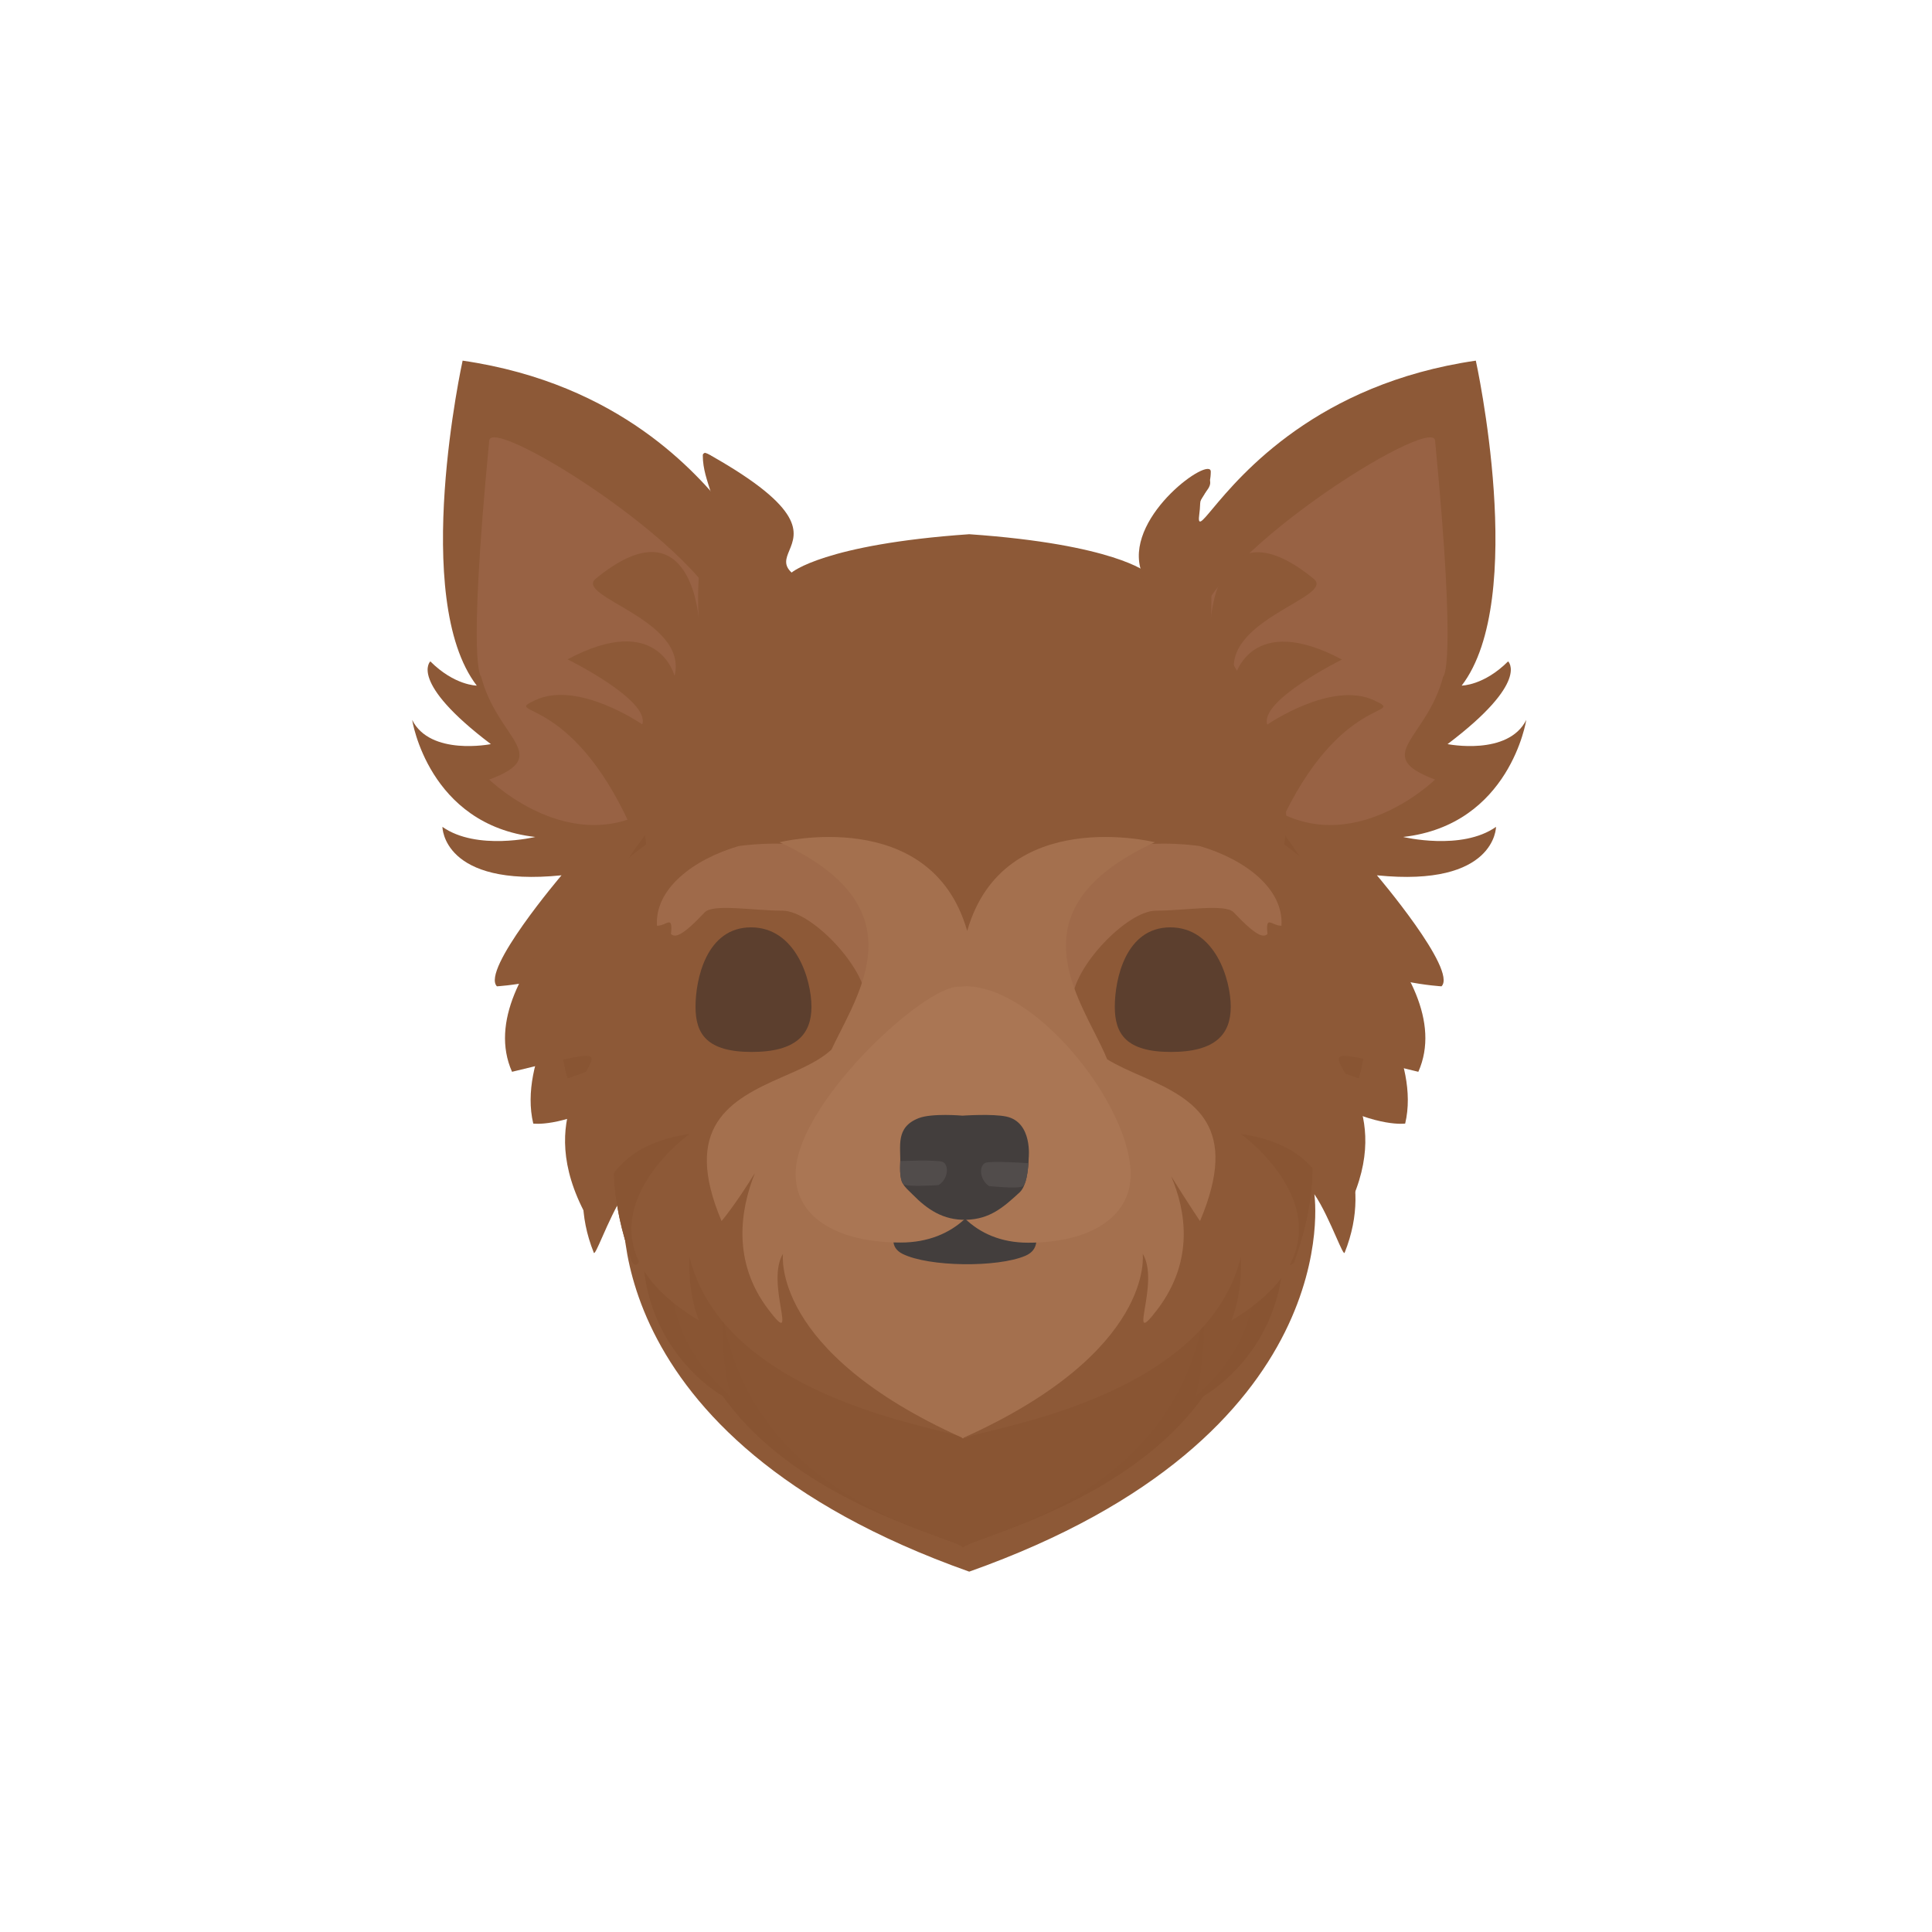 <svg width="300" height="300" viewBox="0 0 300 300" fill="none" xmlns="http://www.w3.org/2000/svg">
<path d="M93.531 192.059C92.815 193.681 92.318 194.805 92.207 194.525C87.517 182.8 93.867 174.35 96.158 171.302C97.297 169.787 97.433 169.606 94.714 171.02C86.879 175.094 82.804 174.467 82.804 174.467C80.487 164.734 88.621 153.117 91.245 149.37C92.17 148.049 92.41 147.706 91.266 148.768C87.178 152.565 77.163 153.156 77.163 153.156C74.656 150.648 87.192 135.918 87.192 135.918C68.701 137.798 68.701 128.396 68.701 128.396C74.029 132.157 83.118 129.963 83.118 129.963C66.507 128.083 64 111.786 64 111.786C66.821 117.427 76.223 115.546 76.223 115.546C63.373 105.831 66.821 102.697 66.821 102.697C70.582 106.458 74.029 106.458 74.029 106.458C63.687 92.981 71.835 56 71.835 56C96.474 59.584 108.306 73.733 112.709 78.998C114.466 81.1 115.04 81.786 114.772 79.819C114.465 77.567 112.24 74.595 110.732 72.582C109.361 70.751 108.584 69.713 110.384 70.73C125.202 79.106 123.686 82.772 122.574 85.46C122.063 86.695 121.638 87.724 122.92 88.908C122.92 88.908 127.935 84.52 150.5 82.953C173.065 84.52 178.08 88.908 178.08 88.908C179.362 87.724 178.937 86.695 178.426 85.46C177.314 82.772 176.513 87.027 184.975 74.177C186.775 73.16 188.853 74.227 187.482 76.058C185.975 78.071 186.535 77.567 186.228 79.819C185.96 81.786 186.534 81.1 188.291 78.998C192.694 73.733 204.526 59.584 229.165 56C229.165 56 237.313 92.981 226.971 106.458C226.971 106.458 230.418 106.458 234.179 102.697C234.179 102.697 237.627 105.831 224.777 115.546C224.777 115.546 234.179 117.427 237 111.786C237 111.786 234.493 128.083 217.882 129.963C217.882 129.963 226.971 132.157 232.299 128.396C232.299 128.396 232.299 137.798 213.808 135.918C213.808 135.918 226.344 150.648 223.837 153.156C223.837 153.156 213.822 152.565 209.734 148.768C208.59 147.706 208.83 148.049 209.755 149.37C212.379 153.117 220.513 164.734 218.196 174.467C218.196 174.467 214.121 175.094 206.286 171.02C203.567 169.606 203.703 169.787 204.842 171.302C207.133 174.35 213.483 182.8 208.793 194.525C208.682 194.805 208.185 193.681 207.469 192.059C206.578 190.044 205.348 187.26 204.092 185.437C204.092 185.437 209.734 223.045 150.5 244.044C91.266 223.045 96.908 185.437 96.908 185.437C95.652 187.26 94.422 190.044 93.531 192.059Z" fill="#8D5937"/>
<path fill-rule="evenodd" clip-rule="evenodd" d="M149.548 240.283L149.559 234.973L149.57 240.283C149.865 239.942 151.104 239.492 152.965 238.815L153.135 238.753C160.854 235.949 177.61 229.861 186.896 216.778C186.896 216.778 199.305 209.979 199.305 193.795C199.807 195.821 200.087 196.95 200.903 196.048C206.364 181.304 202.722 171.961 200.967 167.458C200.349 165.873 199.965 164.888 200.295 164.479C200.836 163.807 203.299 164.686 209.806 167.009C210.182 167.143 210.571 167.282 210.975 167.426C216.959 147.639 192.781 122.215 192.781 122.215C197.022 87.944 155.503 85.629 149.873 85.472L149.873 85.461C149.873 85.461 149.765 85.461 149.559 85.465C149.354 85.461 149.245 85.461 149.245 85.461L149.245 85.472C143.616 85.629 102.097 87.944 106.338 122.215C106.338 122.215 82.159 147.639 88.144 167.426C88.547 167.282 88.937 167.143 89.313 167.009C95.819 164.686 98.282 163.807 98.823 164.479C99.153 164.888 98.769 165.873 98.151 167.458C96.396 171.961 92.755 181.304 98.215 196.048C99.031 196.95 99.311 195.821 99.814 193.795C99.814 209.979 112.222 216.778 112.222 216.778C121.508 229.861 138.264 235.949 145.983 238.753L146.153 238.815C148.015 239.492 149.253 239.942 149.548 240.283ZM112.186 204.18C112.186 204.18 112.191 204.23 112.222 204.392C112.21 204.322 112.198 204.251 112.186 204.18ZM186.933 204.18C186.933 204.18 186.928 204.23 186.896 204.392C186.909 204.322 186.921 204.251 186.933 204.18Z" fill="#885432"/>
<path d="M149.245 85.472C143.616 85.629 102.097 87.944 106.338 122.215C106.338 122.215 82.159 147.639 88.144 167.426C95.528 164.793 98.251 163.768 98.823 164.479C100.089 166.05 90.832 176.113 98.215 196.048C99.031 196.949 99.311 195.821 99.814 193.795C100.842 189.651 102.802 181.752 112.186 179.786C112.186 179.786 93.667 199.301 113.485 216.865C111.861 211.01 112.186 204.18 112.186 204.18C116.183 227.924 137.657 235.728 146.153 238.815C148.015 239.492 149.253 239.942 149.548 240.283L149.559 234.973L149.57 240.283C149.865 239.942 151.104 239.492 152.965 238.815C161.461 235.728 182.935 227.924 186.933 204.18C186.933 204.18 187.258 211.01 185.633 216.865C205.451 199.301 186.933 179.786 186.933 179.786C196.316 181.752 198.276 189.651 199.305 193.795C199.807 195.821 200.087 196.949 200.903 196.048C208.286 176.113 199.029 166.05 200.295 164.479C200.867 163.768 203.59 164.793 210.975 167.426C216.959 147.639 193.749 122.443 193.749 122.443C197.991 88.172 155.503 85.629 149.873 85.472L149.873 85.461C149.873 85.461 149.765 85.461 149.559 85.465C149.354 85.461 149.245 85.461 149.245 85.461L149.245 85.472Z" fill="#895533"/>
<path d="M75.97 121.052C75.97 121.052 90.073 134.842 103.55 123.873C103.55 123.873 112.952 106.636 112.952 98.174C112.952 87.205 76.368 64.277 75.97 68.4C72.522 104.128 74.716 105.069 74.716 105.069C77.223 114.784 85.999 117.291 75.97 121.052Z" fill="#986244"/>
<path d="M97.847 128.151C88.445 107.467 77.79 111.228 83.117 108.721C89.778 105.586 99.728 112.481 99.728 112.481C100.982 108.721 88.132 102.381 88.132 102.381C102.235 94.859 104.742 104.96 104.742 104.96C106.936 96.184 89.072 92.665 92.52 89.845C106.807 78.155 108.402 94.893 108.498 96.115C108.436 95.232 107.867 86.175 110.384 81.141C111.951 78.006 109.13 74.954 109.13 70.727C109.13 68.219 121.445 79.807 119.472 88.036C110.384 125.957 97.847 128.151 97.847 128.151Z" fill="#8D5937"/>
<path d="M222.837 121.052C222.837 121.052 208.733 134.842 195.257 123.873C195.257 123.873 185.855 106.636 185.855 98.174C185.855 87.205 222.439 64.277 222.837 68.4C226.284 104.128 224.09 105.069 224.09 105.069C221.583 114.784 212.808 117.291 222.837 121.052Z" fill="#986244"/>
<path d="M198.664 128.187C208.066 107.503 218.722 111.264 213.394 108.757C206.734 105.622 196.784 112.517 196.784 112.517C195.53 108.757 208.38 102.417 208.38 102.417C194.277 94.895 191.769 104.996 191.769 104.996C189.575 96.22 207.44 92.701 203.992 89.881C189.704 78.191 188.11 94.928 188.014 96.151C188.076 95.268 188.645 86.211 186.128 81.177C184.561 78.042 188.008 77.463 188.008 73.236C188.008 70.728 175.067 79.843 177.039 88.072C186.128 125.993 198.664 128.187 198.664 128.187Z" fill="#8D5937"/>
<path d="M148.933 83.582C144.864 83.665 100.09 85.862 104.43 124.007C104.43 124.007 130.728 106.593 149.258 129.962C167.789 106.593 195.317 124.007 195.317 124.007C199.657 85.856 153.321 83.665 149.237 83.582V83.578C149.237 83.578 149.185 83.578 149.086 83.579C148.985 83.578 148.933 83.578 148.933 83.578L148.933 83.582Z" fill="#8D5937"/>
<path d="M149.514 102.392C143.064 102.514 95.494 104.323 100.353 131.102C100.353 131.102 72.651 150.968 79.508 166.428C87.969 164.371 91.088 163.57 91.744 164.125C93.194 165.354 82.588 173.217 91.047 188.793C91.982 189.497 92.303 188.616 92.879 187.033C94.057 183.795 96.303 177.622 107.054 176.086C107.054 176.086 85.836 191.335 108.543 205.059C106.681 200.484 107.054 195.147 107.054 195.147C111.634 213.7 136.237 219.798 145.971 222.21C148.104 222.739 149.523 223.09 149.861 223.357L149.874 219.208L149.886 223.357C150.224 223.09 151.643 222.739 153.776 222.21C163.51 219.798 188.113 213.7 192.693 195.147C192.693 195.147 193.066 200.484 191.204 205.059C213.911 191.335 192.693 176.086 192.693 176.086C203.444 177.622 205.69 183.795 206.868 187.033C207.444 188.616 207.765 189.497 208.7 188.793C217.159 173.217 206.553 165.354 208.003 164.125C208.659 163.57 211.778 164.371 220.239 166.428C227.096 150.968 199.394 131.102 199.394 131.102C204.253 104.323 156.683 102.514 150.233 102.392L150.233 102.383C150.233 102.383 150.109 102.383 149.873 102.386C149.638 102.383 149.514 102.383 149.514 102.383L149.514 102.392Z" fill="#8D5937"/>
<path d="M179.49 141.41C174.994 141.41 166.5 150.314 166.5 155.5L164.386 146.073C160.571 127.26 186.322 131.383 186.322 131.383C193.473 133.491 199.356 138.083 198.983 143.753C197.449 143.753 196.495 141.949 196.813 145.042C196.177 145.557 195.241 145.558 191.57 141.668C190.275 140.295 183.985 141.41 179.49 141.41Z" fill="#9F6A4A"/>
<path d="M121.51 141.41C126.006 141.41 134.5 150.314 134.5 155.5L136.614 146.073C140.429 127.26 114.678 131.383 114.678 131.383C107.527 133.491 101.644 138.083 102.017 143.753C103.551 143.753 104.505 141.949 104.187 145.042C104.823 145.557 105.759 145.558 109.43 141.668C110.725 140.295 117.015 141.41 121.51 141.41Z" fill="#9F6A4A"/>
<path d="M121.039 130.784C140.785 139.875 134.85 151.585 130.486 160.196C129.993 161.169 129.521 162.102 129.107 162.987C128.819 163.244 128.522 163.49 128.216 163.724C126.482 165.051 124.027 166.123 121.419 167.261C113.286 170.81 105.867 175.004 112.046 189.607C112.046 189.607 114.171 187.1 117.218 182.153C114.944 187.867 113.671 195.897 119.289 203.31C121.844 206.681 121.655 205.546 121.233 203.021C120.829 200.605 120.213 196.916 121.585 194.682C121.585 194.682 119.556 209.821 149.384 223.242V223.356L149.512 223.299L149.639 223.356V223.242C179.467 209.821 177.438 194.682 177.438 194.682C178.81 196.916 178.194 200.605 177.79 203.021C177.368 205.546 177.179 206.681 179.734 203.31C185.482 195.725 184.129 187.966 181.856 182.64C184.447 186.816 186.336 189.607 186.336 189.607C192.516 175.004 185.737 170.81 177.604 167.261C175.514 166.349 173.522 165.479 171.92 164.487C171.396 163.178 170.666 161.737 169.885 160.196C165.521 151.585 159.587 139.875 179.333 130.784C179.333 130.784 155.922 124.953 150.233 144.4C150.217 144.454 150.201 144.508 150.186 144.563C150.17 144.508 150.155 144.454 150.139 144.4C144.45 124.953 121.039 130.784 121.039 130.784Z" fill="#A4704E"/>
<path d="M116.725 163.346C123.673 163.346 126.003 160.564 126.003 156.328C126.003 152.093 123.563 144 116.616 144C109.668 144 108 152.093 108 156.328C108 160.564 109.777 163.346 116.725 163.346Z" fill="#5C3F2E"/>
<path d="M181.831 163.346C188.779 163.346 191.109 160.564 191.109 156.328C191.109 152.093 188.669 144 181.721 144C174.773 144 173.105 152.093 173.105 156.328C173.105 160.564 174.883 163.346 181.831 163.346Z" fill="#5C3F2E"/>
<path d="M142.001 186.961H158.321C158.321 186.961 163.541 193.158 159.214 195.001C154.886 196.844 144.233 196.734 140.153 194.704C136.073 192.674 142.001 186.961 142.001 186.961Z" fill="#433E3D"/>
<path d="M151.162 153.224C161.75 154.499 174.883 171.207 175.551 181.597C176.013 188.789 169.521 192.967 159.653 192.967C155.441 192.967 152.196 191.493 149.86 189.243C147.47 191.478 144.151 192.941 139.845 192.941C129.744 192.941 123.098 188.781 123.572 181.622C124.255 171.279 142.07 154.387 148.262 153.261C148.262 153.261 148.893 153.201 149.126 153.212C149.734 153.126 150.422 153.135 151.162 153.224Z" fill="#AA7654"/>
<path d="M142.657 173.625C144.724 172.821 149.444 173.238 149.444 173.238C149.444 173.238 154.163 172.912 156.297 173.387C160.378 174.295 159.733 179.844 159.733 179.844C159.733 179.844 159.72 183.86 158.344 185.134C155.78 187.508 153.688 189.303 150.055 189.405C146.423 189.507 143.951 187.749 141.743 185.514C140.395 184.151 139.645 183.869 139.783 180.77C139.904 178.035 138.973 175.058 142.657 173.625Z" fill="#433E3D"/>
<path d="M140.324 183.906C139.58 183.459 139.793 180.287 139.793 180.287C139.793 180.287 145.623 180.054 146.395 180.426C147.432 180.926 147.205 183.13 145.742 184.018C145.742 184.018 141.069 184.353 140.324 183.906Z" fill="#514C4B"/>
<path d="M158.792 184.214C159.544 183.779 159.682 180.616 159.682 180.616C159.682 180.616 153.781 180.211 153.002 180.571C151.956 181.054 152.146 183.262 153.593 184.173C153.593 184.173 158.04 184.649 158.792 184.214Z" fill="#514C4B"/>
</svg>
